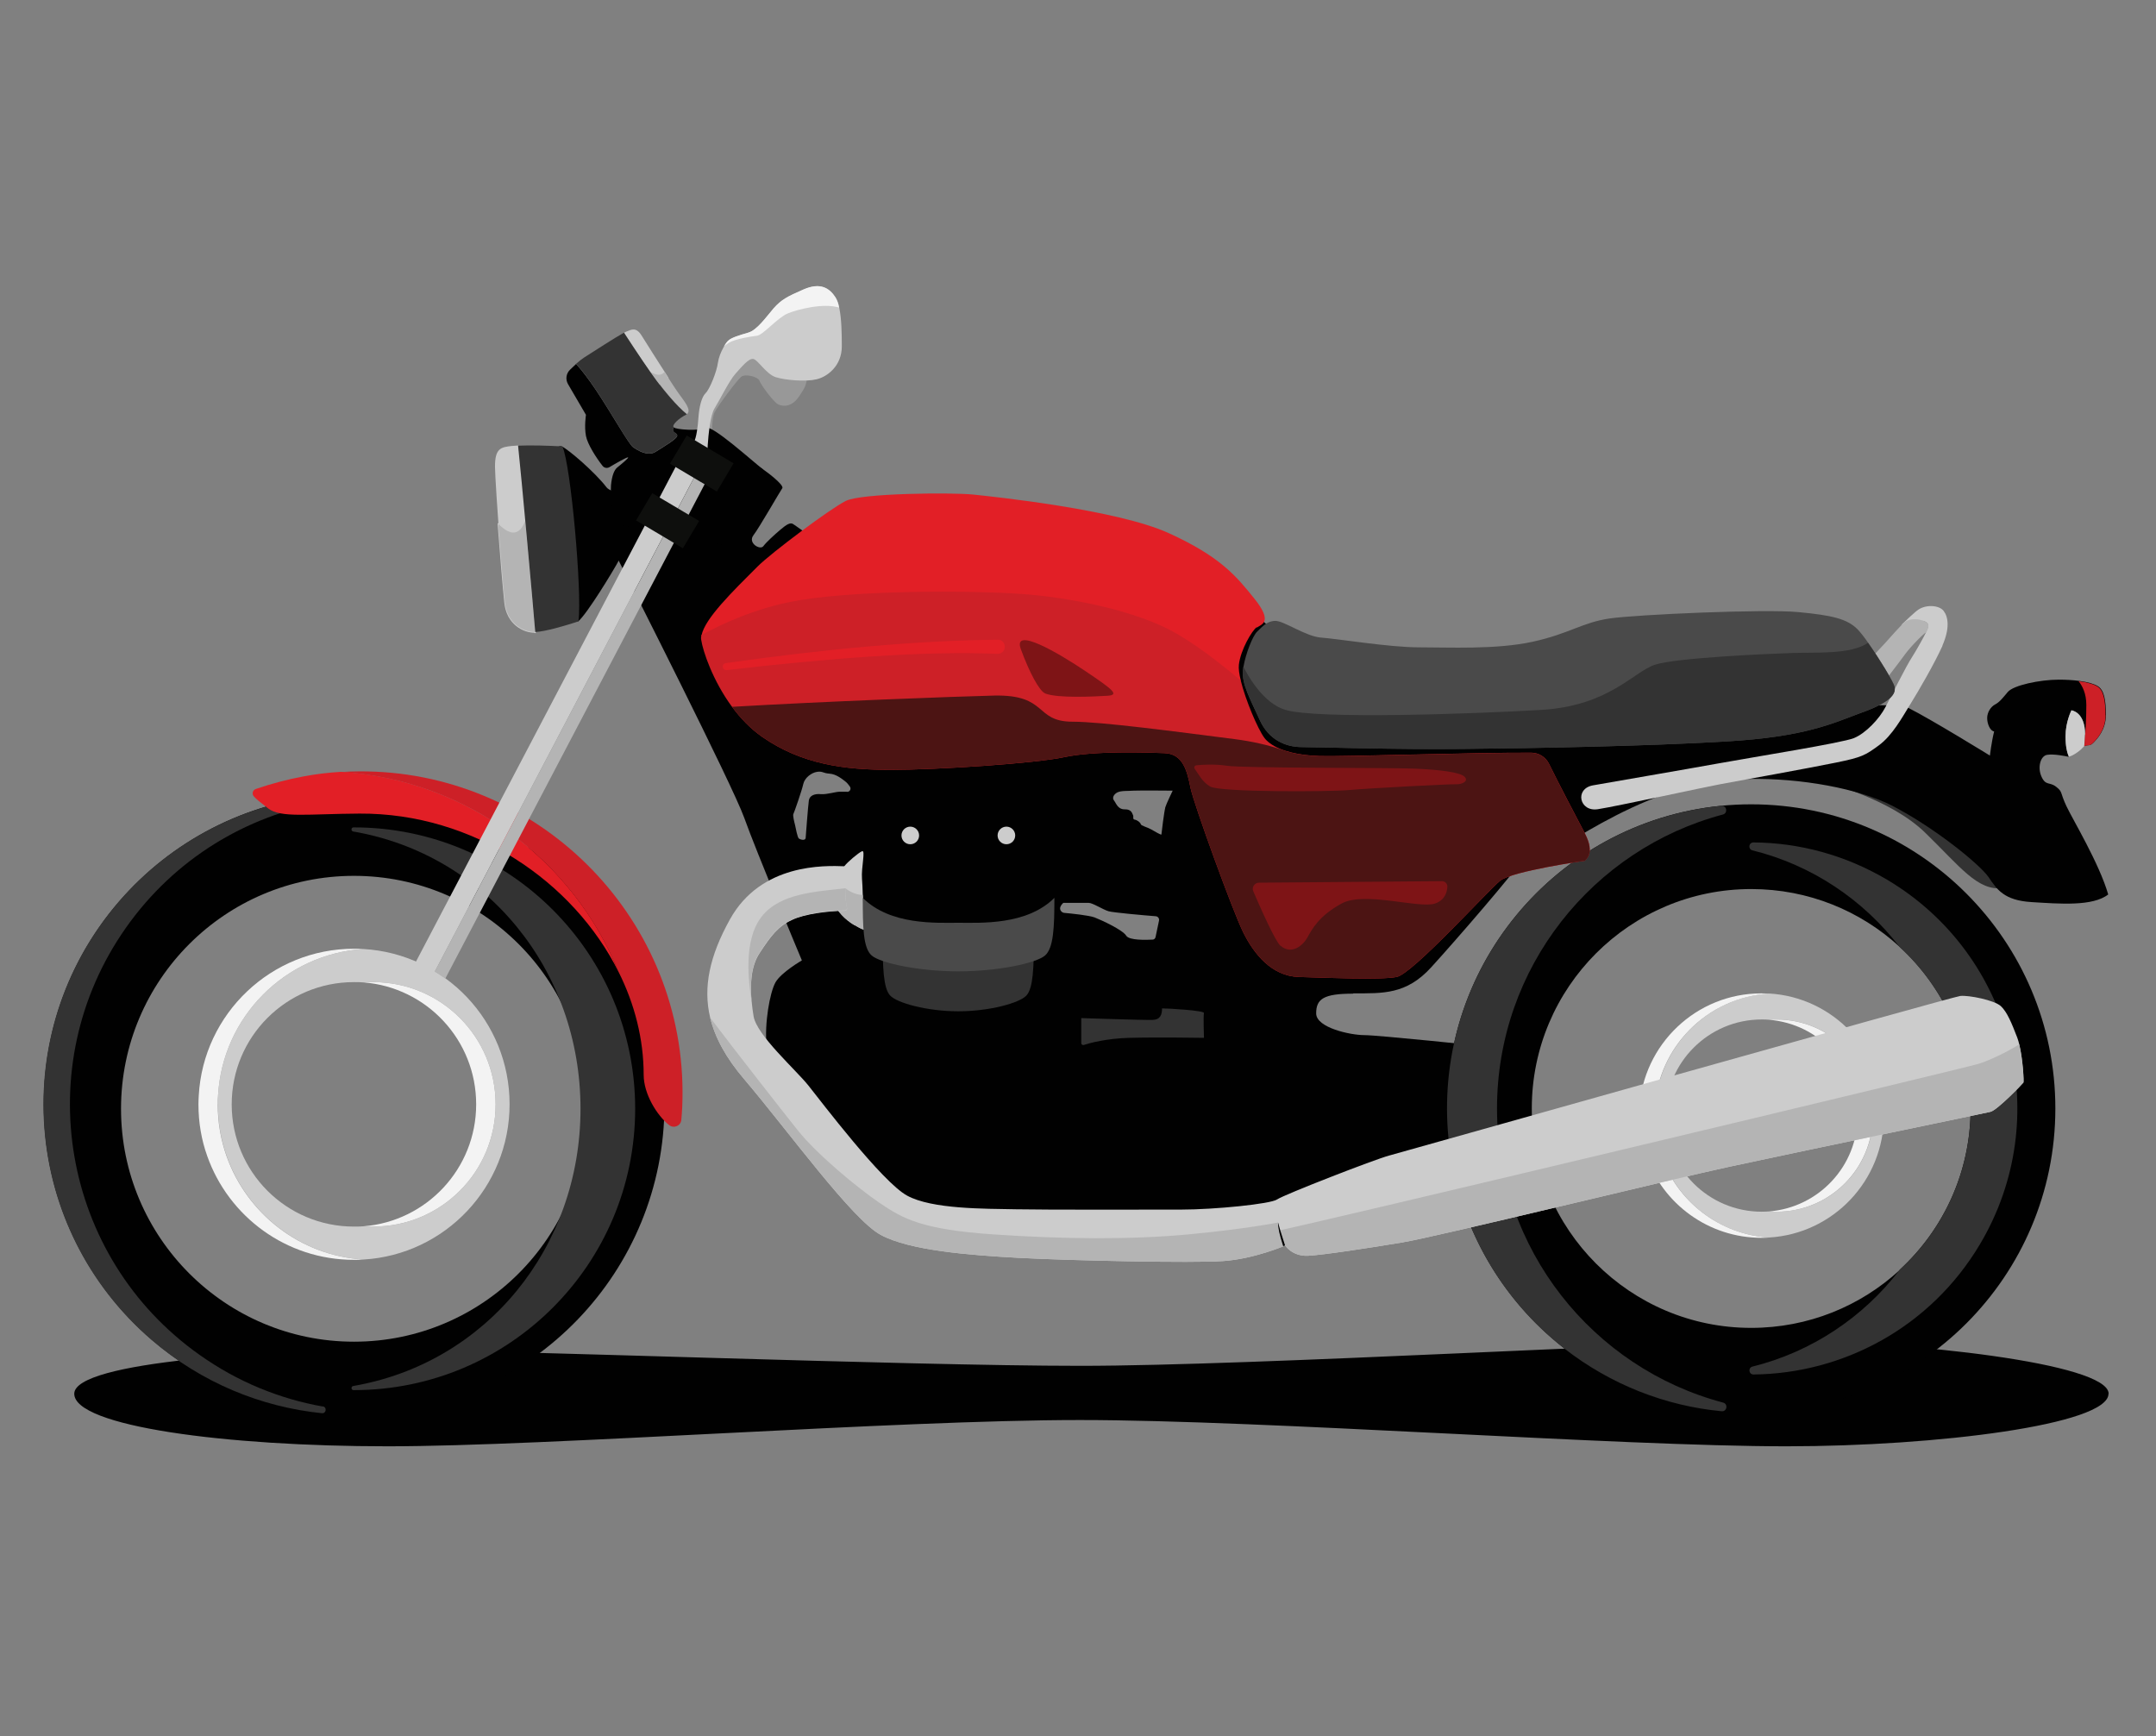 <svg width="113" height="91" viewBox="0 0 113 91" fill="none" xmlns="http://www.w3.org/2000/svg">
<rect x="0" y="0" width="113" height="91" fill="#808080" stroke="none"/>
<g id="Short-Term-Motorbike.svg">
<g id="Group">
<path id="Vector" d="M110.518 73.05C110.518 71.435 99.965 70.297 93.638 70.297C87.311 70.297 65.792 71.586 56.624 71.586C47.456 71.586 26.287 70.751 20.31 70.751C14.333 70.751 3.892 71.339 3.892 73.05C3.892 74.761 11.85 75.804 20.31 75.804C28.77 75.804 46.915 74.427 56.6 74.427C66.285 74.427 84.844 75.804 93.63 75.804C101.525 75.804 110.51 74.666 110.51 73.05H110.518Z" fill="#010101"/>
<g id="Group_2">
<path id="Vector_2" d="M19.235 41.631C19.012 41.623 18.782 41.615 18.559 41.615C9.574 41.615 2.292 48.897 2.292 57.882C2.292 66.867 9.574 74.149 18.559 74.149C18.782 74.149 19.012 74.149 19.235 74.133C27.902 73.775 34.826 66.636 34.826 57.882C34.826 49.128 27.91 41.989 19.235 41.631ZM18.551 70.321C11.81 70.321 6.343 64.854 6.343 58.113C6.343 51.372 11.81 45.905 18.551 45.905C25.292 45.905 30.759 51.372 30.759 58.113C30.759 64.854 25.292 70.321 18.551 70.321Z" fill="#010101"/>
<path id="Vector_3" d="M33.29 58.112C33.29 66.254 26.692 72.859 18.543 72.859C18.543 72.859 18.535 72.859 18.527 72.859C18.4 72.859 18.384 72.668 18.511 72.644C25.459 71.45 30.425 65.402 30.425 58.112C30.425 50.822 25.459 44.774 18.511 43.58C18.384 43.556 18.4 43.365 18.527 43.365C18.527 43.365 18.535 43.365 18.543 43.365C26.684 43.365 33.29 49.963 33.29 58.112Z" fill="#333333"/>
</g>
<g id="Group_3">
<path id="Vector_4" d="M11.42 57.882C11.42 58.837 11.579 59.752 11.882 60.596C12.948 63.604 15.726 65.808 19.052 66.015C23.326 65.76 26.708 62.211 26.708 57.874C26.708 53.536 23.326 49.995 19.06 49.74C14.946 49.995 11.659 53.298 11.428 57.42C11.42 57.571 11.412 57.722 11.412 57.882H11.42ZM12.144 57.882C12.144 54.34 15.009 51.475 18.551 51.475C18.718 51.475 18.893 51.475 19.06 51.491C19.227 51.475 19.394 51.475 19.569 51.475C23.111 51.475 25.976 54.34 25.976 57.882C25.976 61.423 23.111 64.288 19.569 64.288C19.402 64.288 19.227 64.288 19.06 64.272C18.893 64.288 18.726 64.288 18.551 64.288C15.009 64.288 12.144 61.423 12.144 57.882Z" fill="#CCCCCC"/>
<path id="Vector_5" d="M10.401 57.882C10.401 58.837 10.56 59.752 10.863 60.596C11.985 63.763 15.001 66.031 18.551 66.031C18.718 66.031 18.885 66.031 19.044 66.015C15.718 65.808 12.94 63.604 11.874 60.596C11.571 59.744 11.412 58.829 11.412 57.882C11.412 57.731 11.412 57.58 11.428 57.42C11.659 53.298 14.946 49.995 19.06 49.74C18.893 49.733 18.726 49.725 18.559 49.725C14.213 49.725 10.656 53.131 10.417 57.42C10.409 57.572 10.401 57.723 10.401 57.882Z" fill="#F3F3F3"/>
<path id="Vector_6" d="M19.06 64.272C19.227 64.288 19.394 64.288 19.569 64.288C23.111 64.288 25.976 61.423 25.976 57.881C25.976 54.34 23.111 51.475 19.569 51.475C19.402 51.475 19.227 51.475 19.06 51.49C22.363 51.753 24.957 54.507 24.957 57.881C24.957 61.255 22.355 64.009 19.06 64.272Z" fill="#F3F3F3"/>
</g>
<path id="Vector_7" d="M16.919 73.711C17.15 73.751 17.102 74.093 16.872 74.069C13.688 73.743 10.569 72.478 7.95 70.233C1.13 64.384 0.35 54.11 6.199 47.289C9.033 43.995 12.892 42.108 16.903 41.695C17.134 41.671 17.182 42.013 16.951 42.053C12.916 42.761 9.152 45.005 6.605 48.618C1.488 55.876 3.223 65.904 10.473 71.021C12.463 72.43 14.667 73.321 16.919 73.719V73.711Z" fill="#333333"/>
<path id="Vector_8" d="M35.773 57.214C35.773 57.716 35.757 58.209 35.709 58.695C35.685 59.013 35.311 59.164 35.065 58.965C34.444 58.472 33.736 57.35 33.736 56.331C33.736 54.469 33.266 52.622 32.414 50.927C30.035 45.078 24.472 40.868 17.875 40.462C18.185 40.446 18.495 40.43 18.806 40.43C28.109 40.359 35.741 47.919 35.773 57.214Z" fill="#CD2027"/>
<path id="Vector_9" d="M32.414 50.926C30.058 46.215 24.83 42.61 18.845 42.642C16.139 42.658 14.715 42.88 14.054 42.371C13.592 42.013 13.449 41.901 13.306 41.742C13.187 41.615 13.242 41.408 13.409 41.352C14.221 41.074 15.057 40.851 15.916 40.692C16.553 40.572 17.206 40.493 17.874 40.453C24.472 40.867 30.043 45.077 32.414 50.918V50.926Z" fill="#E21F26"/>
<path id="Vector_10" d="M42.203 20.23C42.14 20.389 42.036 20.548 41.885 20.771C41.495 21.36 41.025 21.304 40.795 21.201C40.564 21.097 39.871 20.166 39.808 19.959C39.744 19.752 39.068 19.577 38.853 19.744C38.638 19.912 37.667 21.209 37.46 21.599C37.253 21.981 37.301 23.533 37.301 24.241C37.301 24.949 36.998 25.857 36.998 25.857L36.497 25.626V24.981L36.807 22.132L37.746 20.66L38.741 19.1L39.243 18.447C39.243 18.447 39.959 18.479 40.691 18.599C41.304 18.702 41.925 18.861 42.156 19.108C42.203 19.163 42.235 19.219 42.251 19.291C42.307 19.729 42.307 19.967 42.203 20.23Z" fill="#989898"/>
<path id="Vector_11" d="M70.933 52.064C72.485 52.064 73.71 52.128 75.008 50.703C76.313 49.271 79.337 45.785 80.013 44.775C80.69 43.764 69.668 47.353 67.272 43.374C64.877 39.395 64.916 38.177 61.932 36.912C58.948 35.654 47.05 38.782 46.334 35.638C45.617 32.495 45.196 31.317 44.901 30.433C44.607 29.55 41.718 27.561 41.566 27.465C41.415 27.369 41.216 27.497 40.906 27.759C40.596 28.022 40.174 28.404 40.007 28.627C39.84 28.85 39.179 28.46 39.489 28.054C39.8 27.648 40.882 25.754 41.002 25.587C41.113 25.42 40.126 24.656 39.752 24.449C39.378 24.242 37.882 23.12 37.452 22.992C37.022 22.865 35.47 23.144 34.945 23.478C34.42 23.812 34.141 24.656 34.102 25.213C34.062 25.778 34.476 25.642 33.91 25.849C33.353 26.056 32.024 25.849 31.794 25.547C31.173 24.735 29.788 23.558 29.462 23.406C29.04 23.207 28.228 24.584 28.395 26.462C28.562 28.34 30.297 32.574 30.297 32.574C30.775 32.184 32.191 29.829 32.398 29.439C32.406 29.423 32.414 29.399 32.422 29.375C32.86 30.235 38.399 41.161 39.004 42.856C39.633 44.623 42.028 50.337 42.028 50.337C42.028 50.337 40.938 50.966 40.643 51.491C40.349 52.017 40.054 53.656 40.182 54.834C40.309 56.012 44.137 61.853 45.06 62.362C45.983 62.864 47.79 64.631 49.477 64.591C51.156 64.551 55.701 65.092 58.008 65.013C60.324 64.925 72.35 62.577 73.734 62.323C75.119 62.068 77.475 61.567 77.475 61.567L77.857 54.842C77.857 54.842 72.222 54.253 71.506 54.253C70.79 54.253 68.983 53.871 68.983 53.115C68.983 52.359 69.365 52.08 70.917 52.08L70.933 52.064ZM44.392 41.496H44.002C43.795 41.496 43.341 41.647 43.023 41.623C42.697 41.591 42.434 41.695 42.394 41.949C42.354 42.204 42.227 43.899 42.227 43.899C42.227 44.082 41.964 44.011 41.877 43.955C41.789 43.899 41.71 43.398 41.67 43.239C41.63 43.087 41.543 42.737 41.582 42.666C41.622 42.594 42.028 41.432 42.1 41.098C42.171 40.764 42.537 40.493 42.832 40.453C43.126 40.413 43.126 40.525 43.477 40.549C43.827 40.572 44.137 40.827 44.32 40.97C44.392 41.026 44.479 41.13 44.543 41.225C44.63 41.344 44.543 41.504 44.4 41.504L44.392 41.496ZM60.746 48.252L60.563 49.12C60.547 49.191 60.484 49.247 60.412 49.247C60.078 49.263 59.178 49.295 59.027 49.04C58.828 48.73 57.738 48.228 57.372 48.085C57.077 47.974 56.138 47.878 55.78 47.846C55.645 47.831 55.541 47.703 55.565 47.576C55.597 47.425 55.732 47.321 55.732 47.321H57.061C57.268 47.321 57.802 47.671 58.096 47.759C58.335 47.831 59.966 47.974 60.571 48.022C60.691 48.029 60.77 48.141 60.746 48.252ZM61.072 42.339C61.017 42.53 60.873 43.676 60.873 43.732C60.873 43.788 60.547 43.589 60.332 43.469C60.117 43.35 59.807 43.278 59.791 43.199C59.775 43.111 59.6 42.976 59.473 42.96C59.346 42.944 59.425 42.785 59.385 42.729C59.346 42.673 59.33 42.411 58.956 42.419C58.581 42.427 58.502 42.1 58.383 41.949C58.287 41.83 58.359 41.639 58.558 41.535C58.764 41.432 59.107 41.464 59.425 41.44C59.743 41.424 61.462 41.44 61.462 41.44C61.462 41.44 61.12 42.148 61.065 42.339H61.072Z" fill="#010101"/>
<g id="Group_4">
<path id="Vector_12" d="M52.748 44.249C53.003 44.249 53.209 44.043 53.209 43.788C53.209 43.533 53.003 43.326 52.748 43.326C52.493 43.326 52.286 43.533 52.286 43.788C52.286 44.043 52.493 44.249 52.748 44.249Z" fill="#CCCCCC"/>
<path id="Vector_13" d="M47.71 44.249C47.965 44.249 48.172 44.043 48.172 43.788C48.172 43.533 47.965 43.326 47.71 43.326C47.455 43.326 47.248 43.533 47.248 43.788C47.248 44.043 47.455 44.249 47.71 44.249Z" fill="#CCCCCC"/>
</g>
<path id="Vector_14" d="M38.025 28.586L32.167 27.448C32.167 27.448 31.977 25.889 32.024 25.419C32.072 24.95 32.184 24.631 32.358 24.496C32.534 24.353 32.979 23.994 32.916 23.971C32.868 23.947 32.255 24.297 31.937 24.488C31.817 24.552 31.674 24.528 31.587 24.424C31.252 24.002 30.791 23.278 30.711 22.848C30.616 22.347 30.711 21.742 30.711 21.742L29.772 20.135C29.629 19.888 29.669 19.578 29.875 19.379C29.971 19.283 30.082 19.18 30.194 19.076C30.512 19.426 30.846 19.864 31.252 20.469C32.072 21.702 32.955 23.278 33.178 23.437C33.401 23.589 33.942 23.947 34.356 23.684C34.77 23.421 35.518 22.992 35.494 22.825C35.478 22.657 35.16 22.697 35.311 22.395C35.407 22.522 36.664 22.602 36.982 22.419C37.309 22.236 39.465 24.201 39.991 24.599C40.516 24.997 38.025 28.586 38.025 28.586Z" fill="#010101"/>
<g id="Group_5">
<path id="Vector_15" d="M36.935 23.971L22.538 51.403L21.559 50.862L35.956 23.43L36.935 23.971Z" fill="#CCCCCC"/>
<path id="Vector_16" d="M37.508 24.281L23.342 51.284L22.785 50.926L36.935 23.971L37.508 24.281Z" fill="#B4B4B4"/>
</g>
<g id="Group_6">
<path id="Vector_17" d="M94.673 40.692C95.795 41.003 99.074 41.87 100.896 43.637C102.719 45.404 103.658 46.733 104.987 46.542C106.316 46.351 105.074 43.43 105.074 43.43L96.822 40.223L94.681 40.7L94.673 40.692Z" fill="#333333"/>
<path id="Vector_18" d="M110.502 46.875C109.69 47.52 107.939 47.369 106.483 47.281C105.027 47.194 104.66 46.613 104.215 45.96C103.769 45.316 101.413 43.382 99.169 42.228C97.434 41.336 94.386 40.771 91.633 40.827C90.829 40.843 90.049 40.915 89.333 41.05C88.632 41.177 87.924 41.384 87.248 41.623C84.82 42.49 82.671 43.875 81.884 44.353L79.751 43.23L74.132 42.586L66.476 41.273L64.303 36.267L64.208 32.861L65.832 32.256C65.832 32.256 66.564 32.861 66.683 32.996C66.802 33.131 66.556 34.962 66.556 34.962L66.755 37.15L70.01 38.073L79.806 38.4L89.516 37.827C89.516 37.827 95.811 36.927 96.384 36.927C96.75 36.927 98.023 36.951 98.899 36.967C99.392 36.975 99.766 36.983 99.766 36.983C99.838 37.015 99.925 37.055 100.021 37.102C101.238 37.715 104.294 39.601 104.294 39.601C104.294 39.601 104.382 38.869 104.517 38.336C104.31 38.312 104.151 37.946 104.151 37.636C104.151 37.325 104.35 37.031 104.573 36.919C104.796 36.8 104.939 36.617 105.233 36.267C105.528 35.917 106.913 35.622 107.907 35.622C108.305 35.622 108.663 35.646 108.966 35.686C109.42 35.742 109.762 35.845 109.953 35.965C110.279 36.163 110.375 36.697 110.375 37.477C110.375 38.257 109.897 38.75 109.698 38.949C109.531 39.116 109.388 39.02 109.252 39.108C109.268 38.997 109.284 38.877 109.284 38.75C109.284 38.67 109.284 38.591 109.284 38.503C109.284 37.301 108.568 37.23 108.568 37.23C108.568 37.23 108.258 37.835 108.258 38.591C108.258 39.092 108.337 39.434 108.433 39.657C108.409 39.657 108.393 39.657 108.377 39.657C108.226 39.625 107.645 39.506 107.295 39.562C106.944 39.617 106.777 40.222 107 40.708C107.223 41.201 107.422 40.962 107.772 41.241C108.122 41.519 107.955 41.504 108.305 42.252C108.656 42.992 110.016 45.236 110.494 46.875H110.502Z" fill="#010101"/>
<path id="Vector_19" d="M101.812 33.84C101.398 34.763 100.554 36.22 100.116 36.92C99.687 37.62 99.177 38.551 98.469 39.069C97.761 39.586 97.594 39.69 96.233 39.968C94.88 40.247 91.044 40.939 90.184 41.098C89.325 41.257 84.733 42.26 83.754 42.411C82.775 42.57 82.513 41.337 83.491 41.162C84.47 40.987 88.155 40.358 90.089 40.008C92.023 39.658 96.535 38.941 97.164 38.687C97.793 38.432 98.509 37.66 98.819 37.063C99.13 36.466 99.909 34.907 100.196 34.469C100.475 34.031 100.841 33.363 100.928 33.179C101.056 32.901 101.159 32.694 100.888 32.575C100.681 32.479 100.077 32.614 99.647 32.758C99.894 32.519 100.371 32.065 100.554 31.946C100.968 31.675 101.644 31.715 101.875 32.026C102.106 32.336 102.209 32.909 101.804 33.84H101.812Z" fill="#CCCCCC"/>
<path id="Vector_20" d="M100.944 33.179C101.031 32.996 100.196 33.816 99.846 34.293C99.503 34.771 98.707 35.789 98.707 35.789L97.593 34.994C97.593 34.994 98.914 33.601 99.145 33.322C99.257 33.195 99.479 32.948 99.726 32.694C99.853 32.566 100.021 32.479 100.204 32.463C100.498 32.431 100.753 32.503 100.904 32.574C101.167 32.702 101.071 32.908 100.944 33.179Z" fill="#B4B4B4"/>
</g>
<g id="Group_7">
<path id="Vector_21" d="M91.784 42.156C82.982 42.156 75.844 49.295 75.844 58.097C75.844 66.899 82.982 74.037 91.784 74.037C100.586 74.037 107.725 66.899 107.725 58.097C107.725 49.295 100.586 42.156 91.784 42.156ZM99.56 66.573C97.514 68.451 94.785 69.597 91.784 69.597C85.434 69.597 80.284 64.448 80.284 58.097C80.284 51.746 85.434 46.597 91.784 46.597C94.785 46.597 97.514 47.743 99.56 49.621C101.852 51.722 103.284 54.738 103.284 58.089C103.284 61.439 101.852 64.456 99.56 66.557V66.573Z" fill="#010101"/>
<path id="Vector_22" d="M91.903 44.154C94.291 44.17 96.71 44.807 98.914 46.112C105.536 50.051 107.708 58.607 103.769 65.22C101.183 69.565 96.614 71.993 91.903 72.04C91.656 72.04 91.609 71.69 91.847 71.627C94.959 70.855 97.665 69.032 99.559 66.565C101.843 64.464 103.284 61.448 103.284 58.097C103.284 54.747 101.851 51.731 99.559 49.63C97.665 47.163 94.967 45.34 91.847 44.568C91.609 44.512 91.648 44.154 91.903 44.154Z" fill="#333333"/>
<path id="Vector_23" d="M90.311 73.513C90.59 73.584 90.51 73.998 90.232 73.966C87.319 73.688 84.454 72.597 81.979 70.671C75.039 65.26 73.798 55.24 79.209 48.3C82.003 44.719 86.022 42.65 90.216 42.236C90.502 42.204 90.574 42.618 90.303 42.69C83.491 44.496 78.461 50.712 78.461 58.097C78.461 65.483 83.491 71.706 90.311 73.513Z" fill="#333333"/>
</g>
<path id="Vector_24" d="M65.863 32.876C65.625 33.043 65.02 34.054 64.932 34.842C64.908 35.033 64.948 35.335 65.036 35.677C63.595 35.797 62.211 35.279 60.961 34.563C58.828 33.33 55.661 32.574 53.194 32.407C50.727 32.239 44.392 32.741 41.2 33.417C39.426 33.791 38.59 34.34 36.768 33.306C36.935 32.422 38.407 30.99 39.704 29.693C40.42 28.977 43.5 26.669 44.328 26.255C45.148 25.841 49.915 25.809 50.997 25.92C52.08 26.032 58.55 26.708 61.255 27.942C63.961 29.175 64.789 30.186 65.76 31.396C66.731 32.613 66.118 32.725 65.871 32.892L65.863 32.876Z" fill="#E21F26"/>
<path id="Vector_25" d="M83.085 45.109C83.085 45.109 79.257 45.658 78.629 46.159C78 46.661 74.045 51.038 73.201 51.205C72.358 51.372 69.501 51.245 68.076 51.205C66.644 51.165 65.72 49.987 65.171 48.889C64.622 47.799 62.561 42.117 62.394 41.281C62.227 40.437 62.012 39.514 61.049 39.474C60.078 39.435 57.348 39.347 55.796 39.681C54.244 40.016 49.111 40.35 46.676 40.35C44.241 40.35 42.012 40.055 39.951 38.623C39.33 38.193 38.805 37.636 38.367 37.047C37.357 35.678 36.839 34.126 36.752 33.537C36.736 33.458 36.744 33.37 36.76 33.283C38.041 32.598 39.537 31.946 41.304 31.572C44.495 30.895 51.005 30.951 53.472 31.126C55.94 31.293 59.529 31.97 61.654 33.203C62.903 33.927 64.033 34.843 65.028 35.662C65.283 36.705 65.919 38.193 66.261 38.663C66.341 38.774 66.445 38.87 66.564 38.957C67.137 39.387 68.124 39.594 69.166 39.626C70.32 39.665 77.363 39.435 80.252 39.45C80.65 39.45 81.016 39.681 81.191 40.039C81.661 41.01 82.664 42.904 83.078 43.7C83.627 44.751 83.078 45.085 83.078 45.085L83.085 45.109Z" fill="#CD2027"/>
<g id="Group_8">
<path id="Vector_26" d="M86.722 58.471C86.722 59.219 86.85 59.935 87.088 60.604C87.924 62.967 90.112 64.702 92.723 64.861C96.081 64.662 98.739 61.877 98.739 58.463C98.739 55.057 96.081 52.271 92.731 52.072C89.5 52.271 86.913 54.866 86.738 58.105C86.738 58.224 86.73 58.343 86.73 58.463L86.722 58.471ZM87.295 58.471C87.295 55.693 89.547 53.433 92.333 53.433C92.468 53.433 92.603 53.433 92.731 53.449C92.866 53.441 92.993 53.433 93.129 53.433C95.906 53.433 98.166 55.685 98.166 58.471C98.166 61.248 95.914 63.508 93.129 63.508C92.993 63.508 92.858 63.508 92.731 63.492C92.595 63.501 92.468 63.508 92.333 63.508C89.555 63.508 87.295 61.256 87.295 58.471Z" fill="#CCCCCC"/>
<path id="Vector_27" d="M85.919 58.471C85.919 59.219 86.046 59.935 86.285 60.604C87.16 63.095 89.54 64.877 92.325 64.877C92.452 64.877 92.588 64.877 92.715 64.862C90.105 64.694 87.916 62.967 87.081 60.604C86.842 59.935 86.714 59.219 86.714 58.471C86.714 58.352 86.714 58.232 86.722 58.113C86.905 54.874 89.484 52.279 92.715 52.08C92.588 52.072 92.452 52.065 92.317 52.065C88.903 52.065 86.11 54.739 85.919 58.113C85.919 58.232 85.911 58.352 85.911 58.471H85.919Z" fill="#F3F3F3"/>
<path id="Vector_28" d="M92.723 63.493C92.858 63.501 92.986 63.509 93.121 63.509C95.898 63.509 98.159 61.257 98.159 58.471C98.159 55.694 95.906 53.434 93.121 53.434C92.986 53.434 92.85 53.434 92.723 53.45C95.318 53.656 97.363 55.821 97.363 58.471C97.363 61.121 95.318 63.286 92.723 63.493Z" fill="#F3F3F3"/>
</g>
<path id="Vector_29" d="M97.633 37.325C96.026 37.922 94.641 38.614 90.479 38.861C86.309 39.108 80.316 39.219 76.727 39.251C73.138 39.291 69.063 39.156 68.227 39.156C67.392 39.156 66.492 38.782 66.023 37.731C65.553 36.688 65.068 35.845 65.147 35.137C65.147 35.081 65.163 35.017 65.171 34.953C65.29 34.253 65.657 33.322 65.895 33.099C66.158 32.852 66.397 32.542 66.85 32.542C67.304 32.542 68.442 33.362 69.246 33.418C70.05 33.473 72.835 33.927 74.315 33.927C75.955 33.927 78.422 34.054 80.34 33.633C82.258 33.211 82.934 32.622 84.367 32.415C85.799 32.208 92.484 31.913 94.251 32.081C96.018 32.248 96.814 32.431 97.363 32.988C97.506 33.139 97.705 33.386 97.912 33.688C98.509 34.532 99.241 35.741 99.297 35.98C99.368 36.298 99.257 36.728 97.649 37.325H97.633Z" fill="#4A4A4A"/>
<path id="Vector_30" d="M97.633 37.326C96.026 37.923 94.641 38.616 90.479 38.862C86.309 39.109 80.316 39.221 76.727 39.252C73.138 39.292 69.063 39.157 68.227 39.157C67.392 39.157 66.492 38.783 66.023 37.732C65.553 36.69 65.068 35.846 65.147 35.138C65.147 35.082 65.163 35.019 65.171 34.955C65.72 36.013 66.484 36.944 67.376 37.207C69.055 37.708 77.26 37.414 80.785 37.207C84.319 37 85.608 35.218 86.73 34.843C87.853 34.469 92.771 34.263 93.988 34.223C95.071 34.183 97.028 34.318 97.904 33.69C98.501 34.533 99.233 35.743 99.289 35.981C99.36 36.3 99.249 36.73 97.641 37.326H97.633Z" fill="#333333"/>
<path id="Vector_31" d="M44.797 48.499C44.248 48.18 43.882 47.735 43.723 47.385C43.723 47.369 43.707 47.353 43.707 47.329C43.604 46.931 43.938 45.825 44.264 45.387C44.407 45.196 44.98 44.703 45.179 44.615C45.378 44.528 45.132 45.467 45.179 46.056C45.195 46.263 45.211 46.573 45.219 46.899C45.243 47.504 45.267 48.18 45.339 48.435C45.442 48.825 45.307 48.785 44.805 48.491L44.797 48.499Z" fill="#CCCCCC"/>
<path id="Vector_32" d="M44.797 48.498C44.248 48.18 43.882 47.734 43.723 47.384C43.723 47.368 43.707 47.352 43.707 47.329C43.787 47.201 44.049 46.851 44.049 46.851L44.304 46.557C44.415 46.628 44.75 46.899 45.219 46.907C45.243 47.512 45.267 48.188 45.339 48.443C45.442 48.833 45.307 48.793 44.805 48.498H44.797Z" fill="#B4B4B4"/>
<path id="Vector_33" d="M106.053 56.736C106.021 56.792 104.684 58.184 104.326 58.272C103.96 58.36 95.445 60.118 90.63 61.153C87.837 61.75 75.326 64.814 73.511 65.116C71.697 65.419 69.397 65.769 68.569 65.817C67.734 65.864 67.36 65.283 67.36 65.283C67.36 65.283 65.736 65.984 64.105 66.095C62.481 66.207 56.091 66.071 53.425 65.928C50.758 65.785 47.679 65.538 46.166 64.726C44.654 63.915 41.336 59.307 39.004 56.561C38.065 55.463 37.484 54.412 37.221 53.338C36.839 51.738 37.197 50.091 38.256 48.189C39.887 45.244 43.214 45.364 44.272 45.403C44.352 45.403 44.408 45.483 44.384 45.555C44.328 45.761 44.304 46.167 44.304 46.573C44.304 46.971 44.336 47.377 44.392 47.584C44.416 47.664 44.352 47.735 44.28 47.735C43.397 47.751 42.187 47.894 41.519 48.213C40.787 48.547 40.413 49.04 39.808 49.964C39.354 50.656 39.314 51.619 39.394 52.47C39.418 52.749 39.458 53.02 39.497 53.266C39.664 54.261 41.71 56.068 42.37 56.895C43.031 57.723 46.238 61.957 47.543 62.665C48.849 63.381 51.618 63.349 53.249 63.381C54.873 63.413 60.157 63.397 61.908 63.397C63.659 63.397 66.604 63.103 66.938 62.864C67.272 62.625 72.055 60.763 72.811 60.564C73.567 60.365 102.297 52.248 102.743 52.2C103.188 52.152 104.533 52.423 104.868 52.733C105.202 53.043 105.441 53.64 105.727 54.38C105.767 54.492 105.807 54.619 105.838 54.755C106.029 55.55 106.085 56.704 106.053 56.752V56.736Z" fill="#CCCCCC"/>
<g id="Group_9">
<path id="Vector_34" d="M50.233 53.004C48.578 53.004 47.01 52.566 46.652 52.176C46.294 51.787 46.262 50.68 46.262 49.152C47.408 50.601 49.326 50.458 50.225 50.458C51.132 50.458 53.05 50.601 54.188 49.152C54.188 50.68 54.156 51.787 53.798 52.176C53.44 52.566 51.872 53.004 50.217 53.004H50.233Z" fill="#333333"/>
<path id="Vector_35" d="M50.233 50.91C48.132 50.91 46.142 50.473 45.689 50.083C45.235 49.693 45.219 48.587 45.219 47.059C46.668 48.507 49.087 48.364 50.233 48.364C51.379 48.364 53.814 48.507 55.263 47.059C55.263 48.587 55.223 49.693 54.769 50.083C54.316 50.473 52.334 50.91 50.225 50.91H50.233Z" fill="#4A4A4A"/>
</g>
<path id="Vector_36" d="M44.272 47.719C43.389 47.734 42.179 47.878 41.511 48.196C40.778 48.53 40.404 49.024 39.8 49.947C39.346 50.639 39.306 51.602 39.386 52.454C39.242 51.491 38.94 49.31 39.911 48.053C40.882 46.795 42.832 46.732 44.304 46.557C44.304 46.955 44.336 47.36 44.392 47.567C44.415 47.647 44.352 47.719 44.28 47.719H44.272Z" fill="#B4B4B4"/>
<path id="Vector_37" d="M106.053 56.736C106.021 56.792 104.684 58.184 104.326 58.272C103.96 58.36 95.445 60.118 90.63 61.153C87.836 61.75 75.326 64.814 73.511 65.116C71.697 65.419 69.397 65.769 68.569 65.817C67.734 65.864 67.36 65.283 67.36 65.283C67.36 65.283 65.736 65.984 64.105 66.095C62.481 66.207 56.09 66.071 53.424 65.928C50.758 65.785 47.678 65.538 46.166 64.726C44.654 63.915 41.336 59.307 39.004 56.561C38.065 55.463 37.484 54.412 37.221 53.338C38.614 55.176 41.049 58.288 41.813 59.243C42.816 60.5 44.957 62.275 46.135 63.071C47.312 63.867 48.315 64.44 52.024 64.695C55.724 64.949 59.258 64.981 62.306 64.695C65.354 64.408 66.986 64.074 66.986 64.074C66.986 64.074 67.057 64.4 67.097 64.472C67.137 64.543 103.061 55.972 103.729 55.749C104.167 55.606 105.011 55.248 105.83 54.739C106.021 55.534 106.077 56.688 106.045 56.736H106.053Z" fill="#B4B4B4"/>
<path id="Vector_38" d="M66.985 64.074L67.097 64.472L67.351 65.276L67.256 65.316C67.065 64.735 66.977 64.329 66.985 64.074Z" fill="#010101"/>
<path id="Vector_39" d="M27.87 28.507L26.183 28.228C26.08 26.899 25.944 24.886 25.944 24.456C25.944 23.493 26.247 23.437 26.836 23.373C26.931 23.366 27.043 23.358 27.17 23.35C27.242 24.01 27.719 26.796 27.878 28.499L27.87 28.507Z" fill="#CCCCCC"/>
<path id="Vector_40" d="M28.006 33.163C27.441 33.163 26.549 32.741 26.43 31.579C26.358 30.903 26.199 29.056 26.08 27.457V27.425L27.56 27.266V27.305C27.759 29.462 28.006 32.152 28.085 33.139V33.179H28.053C28.037 33.179 28.021 33.179 28.006 33.179V33.163ZM26.151 27.48C26.271 29.072 26.43 30.895 26.501 31.563C26.621 32.677 27.464 33.083 28.006 33.083C28.006 33.083 28.006 33.083 28.014 33.083C27.934 32.08 27.695 29.446 27.496 27.329L26.151 27.473V27.48Z" fill="#CCCCCC"/>
<path id="Vector_41" d="M28.053 33.124C28.053 33.124 28.021 33.124 28.005 33.124C27.512 33.124 26.589 32.758 26.462 31.573C26.39 30.912 26.239 29.097 26.111 27.45C26.828 28.166 27.257 27.999 27.528 27.299C27.743 29.615 27.974 32.185 28.053 33.132V33.124Z" fill="#B4B4B4"/>
<path id="Vector_42" d="M30.321 32.566C29.621 32.797 28.562 33.108 28.053 33.124C27.918 31.484 27.321 24.919 27.154 23.359C27.806 23.327 28.817 23.359 29.478 23.398C29.915 24.361 30.512 30.991 30.321 32.566Z" fill="#333333"/>
<path id="Vector_43" d="M36.642 27.305L34.185 25.846L33.336 27.276L35.792 28.735L36.642 27.305Z" fill="#0E0F0D"/>
<path id="Vector_44" d="M44.121 18.154C44.121 19.18 43.357 19.753 42.792 19.881C42.227 20.016 41.169 19.928 40.659 19.769C40.158 19.61 39.728 18.862 39.482 18.814C39.235 18.767 38.861 19.244 38.542 19.594C38.224 19.944 37.675 21.051 37.452 21.401C37.229 21.751 37.126 22.817 37.094 23.327C37.078 23.534 37.062 24.003 37.046 24.489C37.03 24.871 36.059 24.353 36.075 24.154C36.091 23.947 36.282 23.295 36.386 23.128C36.489 22.961 36.577 22.38 36.609 21.854C36.648 21.329 36.768 20.812 36.983 20.605C37.197 20.398 37.564 19.491 37.627 19.013C37.667 18.735 37.786 18.448 37.914 18.217C37.93 18.194 37.938 18.17 37.954 18.146C38.033 18.011 38.113 17.907 38.176 17.851C38.343 17.692 38.749 17.573 39.211 17.438C39.681 17.31 40.158 16.618 40.556 16.156C40.962 15.703 41.248 15.551 42.124 15.169C42.999 14.787 43.477 15.098 43.787 15.575C43.875 15.71 43.946 15.902 43.986 16.124C43.986 16.156 44.002 16.18 44.002 16.212C44.105 16.745 44.121 17.461 44.121 18.154Z" fill="#CCCCCC"/>
<path id="Vector_45" d="M38.449 24.284L35.993 22.824L35.114 24.302L37.571 25.762L38.449 24.284Z" fill="#0E0F0D"/>
<path id="Vector_46" d="M35.041 19.81L34.539 20.208C34.157 19.659 33.155 18.123 32.709 17.439C32.757 17.415 32.797 17.391 32.82 17.383C33.099 17.271 33.346 17.12 33.64 17.606C33.815 17.892 34.563 19.07 35.041 19.81Z" fill="#CCCCCC"/>
<path id="Vector_47" d="M36.003 21.711C35.438 21.249 34.81 20.461 34.428 19.96C34.34 19.848 34.229 19.689 34.085 19.49C34.412 19.681 34.674 19.705 34.826 19.49C35.16 20.008 35.454 20.469 35.582 20.636C35.868 21.034 36.274 21.512 35.995 21.711H36.003Z" fill="#B4B4B4"/>
<path id="Vector_48" d="M35.311 22.388C35.16 22.69 35.478 22.65 35.494 22.817C35.51 22.985 34.762 23.414 34.356 23.677C33.942 23.939 33.401 23.581 33.178 23.43C32.955 23.279 32.072 21.695 31.252 20.462C30.846 19.857 30.512 19.411 30.194 19.069C30.345 18.934 30.496 18.814 30.632 18.727C31.037 18.472 32.263 17.676 32.701 17.438C33.306 18.377 34.109 19.547 34.42 19.96C34.794 20.462 35.431 21.25 35.995 21.711C35.98 21.719 35.972 21.727 35.956 21.735C35.598 21.918 35.208 22.26 35.303 22.388H35.311Z" fill="#333333"/>
<path id="Vector_49" d="M109.276 38.512C109.276 38.743 109.261 38.941 109.237 39.117C109.213 39.133 109.189 39.156 109.165 39.18C109.022 39.355 108.624 39.626 108.433 39.658C108.329 39.435 108.258 39.101 108.258 38.591C108.258 37.835 108.568 37.23 108.568 37.23C108.568 37.23 109.284 37.302 109.284 38.504L109.276 38.512Z" fill="#CCCCCC"/>
<path id="Vector_50" d="M110.358 37.484C110.358 38.272 109.881 38.757 109.682 38.956C109.515 39.123 109.372 39.028 109.236 39.115C109.252 39.004 109.268 38.885 109.268 38.757C109.316 38.24 109.348 37.571 109.348 36.943C109.348 36.354 109.149 35.964 108.942 35.701C109.396 35.757 109.738 35.86 109.929 35.98C110.255 36.179 110.351 36.712 110.351 37.492L110.358 37.484Z" fill="#CD2027"/>
<path id="Vector_51" d="M83.085 45.108C83.085 45.108 79.257 45.657 78.629 46.158C78 46.66 74.045 51.037 73.201 51.204C72.357 51.371 69.5 51.244 68.076 51.204C66.643 51.164 65.72 49.986 65.171 48.888C64.622 47.798 62.561 42.115 62.394 41.28C62.226 40.436 62.011 39.513 61.049 39.473C60.078 39.434 57.348 39.346 55.796 39.68C54.244 40.014 49.111 40.349 46.676 40.349C44.24 40.349 42.012 40.054 39.951 38.622C39.33 38.192 38.805 37.635 38.367 37.046C43.11 36.767 50.09 36.505 52.095 36.457C54.952 36.394 54.196 37.826 56.218 37.826C57.714 37.826 61.558 38.335 64.725 38.741C65.585 38.853 66.444 39.036 67.264 39.322C67.805 39.513 68.474 39.609 69.166 39.633C70.32 39.672 77.363 39.441 80.252 39.457C80.65 39.457 81.016 39.688 81.191 40.046C81.661 41.017 82.663 42.911 83.077 43.707C83.626 44.758 83.077 45.092 83.077 45.092L83.085 45.108Z" fill="#4C1413"/>
<path id="Vector_52" d="M67.121 49.582C66.842 49.351 66.054 47.568 65.688 46.717C65.593 46.502 65.752 46.271 65.983 46.263L75.573 46.184C75.74 46.184 75.867 46.319 75.859 46.478C75.843 46.765 75.732 47.17 75.222 47.353C74.411 47.64 71.522 46.701 70.32 47.353C69.118 48.006 68.76 48.714 68.529 49.128C68.299 49.542 67.71 50.067 67.121 49.574V49.582Z" fill="#7E1416"/>
<path id="Vector_53" d="M62.696 40.118C62.608 40.118 62.568 40.222 62.616 40.293C62.839 40.596 62.998 40.97 63.428 41.224C63.929 41.527 69.667 41.503 70.718 41.407C71.768 41.312 76.042 41.089 76.32 41.105C76.599 41.121 76.997 40.954 76.766 40.715C76.535 40.476 75.477 40.341 74.116 40.285C72.755 40.23 65.163 40.269 64.303 40.134C63.683 40.039 63.014 40.078 62.696 40.11V40.118Z" fill="#7E1416"/>
<path id="Vector_54" d="M56.671 54.674C56.671 54.738 56.735 54.785 56.799 54.77C57.117 54.666 57.992 54.427 59.194 54.395C60.706 54.356 63.102 54.395 63.102 54.395C63.102 54.395 63.062 53.234 63.102 53.098C63.142 52.963 61.255 52.852 60.905 52.852C60.905 53.178 60.818 53.441 60.412 53.456C60.006 53.472 56.671 53.361 56.671 53.361V54.666V54.674Z" fill="#333333"/>
</g>
<path id="Vector_55" d="M43.986 16.124C43.166 15.862 41.782 16.22 41.288 16.427C40.731 16.666 39.999 17.557 39.673 17.597C39.354 17.637 38.559 17.756 38.208 17.963C38.129 18.011 38.041 18.074 37.946 18.146C38.025 18.011 38.105 17.907 38.169 17.851C38.336 17.692 38.742 17.573 39.203 17.438C39.673 17.31 40.15 16.618 40.548 16.156C40.954 15.703 41.241 15.551 42.116 15.169C42.991 14.787 43.469 15.098 43.779 15.575C43.867 15.71 43.938 15.902 43.978 16.124H43.986Z" fill="#F3F3F3"/>
<path id="Vector_56" d="M54.777 36.346C55.446 36.609 57.404 36.506 58.048 36.466C58.693 36.426 58.319 36.139 56.902 35.184C55.486 34.23 53.058 32.805 53.504 34.023C53.95 35.24 54.475 36.227 54.785 36.346H54.777Z" fill="#7E1416"/>
<path id="Vector_57" d="M52.286 33.53C48.029 33.569 43.214 34.023 38.041 34.755C37.906 34.771 37.834 34.93 37.914 35.042C37.953 35.097 38.017 35.129 38.089 35.121C43.516 34.493 48.435 34.111 52.279 34.27C52.541 34.278 52.732 34.023 52.645 33.776C52.589 33.625 52.453 33.522 52.294 33.53H52.286Z" fill="#E21F26"/>
</g>
</svg>
